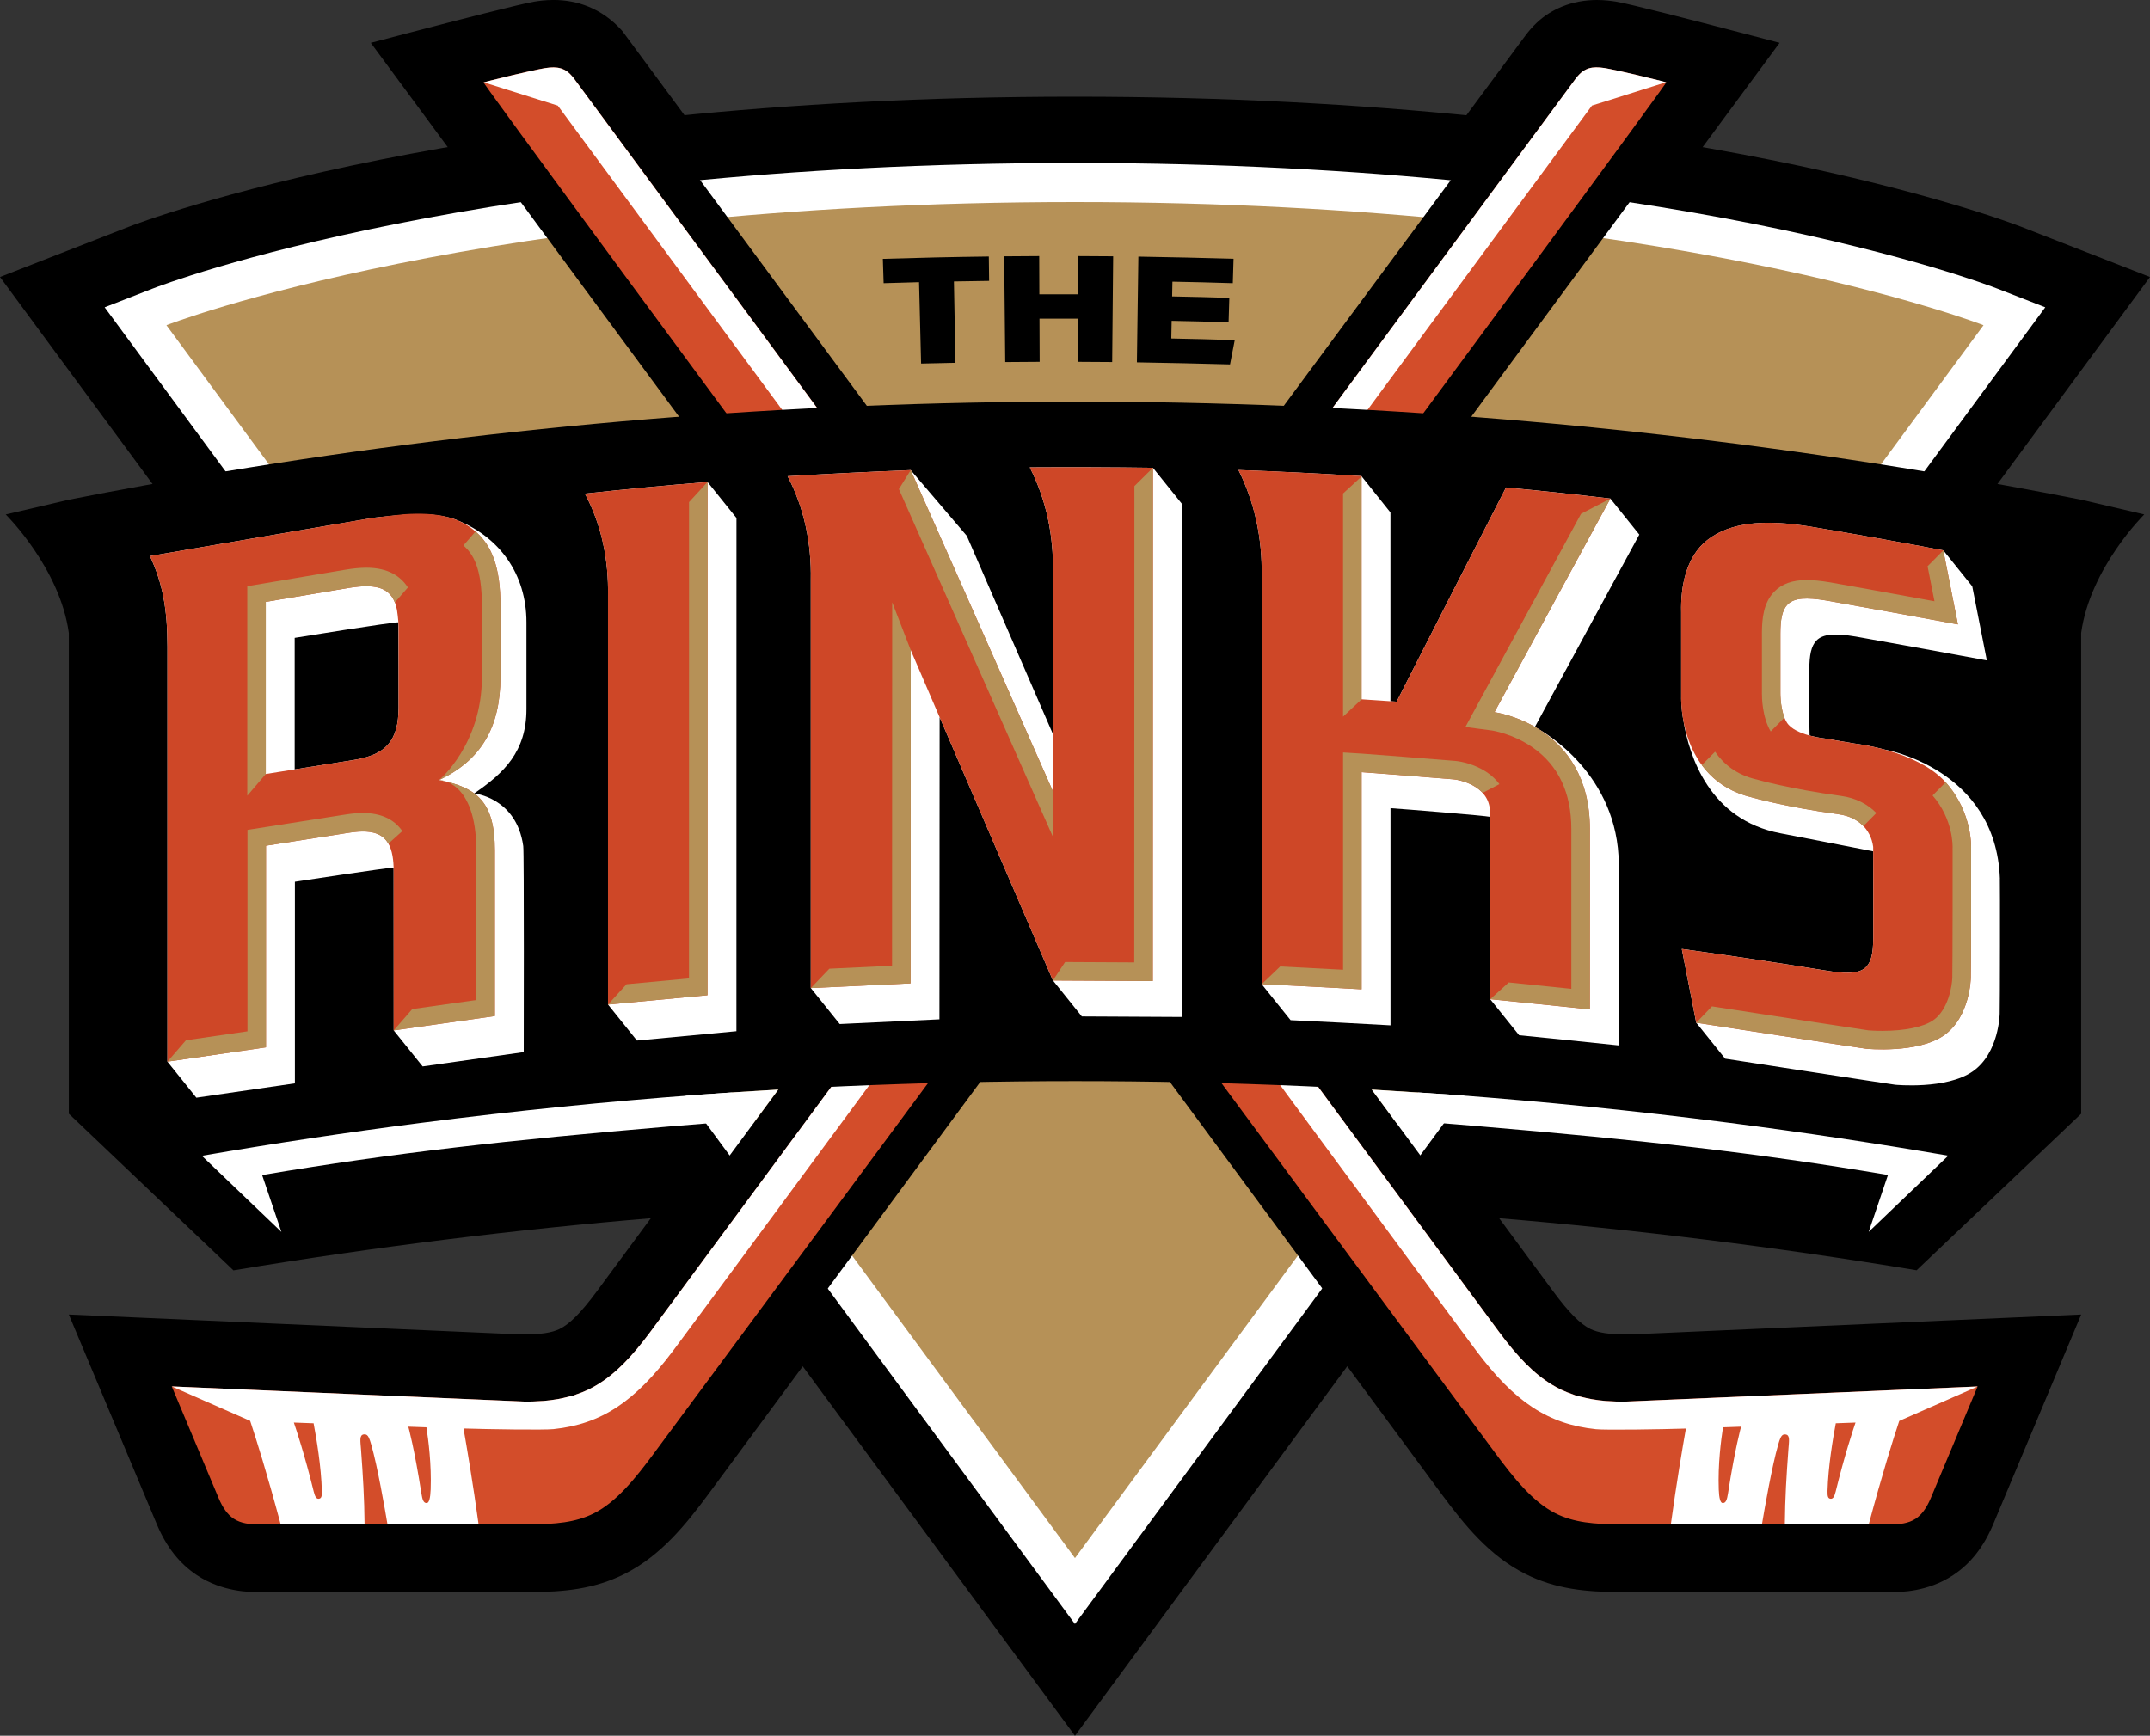 <?xml version="1.0" encoding="UTF-8"?>
<svg id="Layer_1" data-name="Layer 1" xmlns="http://www.w3.org/2000/svg" viewBox="0 0 895.85 723.38">
  <rect x="0" y="0" width="895.85" height="723.38" fill="#333333" stroke="none"/>
  <defs>
    <style>
      .cls-1 {
        fill: #fff;
      }

      .cls-2 {
        fill: none;
      }

      .cls-3 {
        fill: #b69157;
      }

      .cls-4 {
        fill: #ce4727;
      }

      .cls-5 {
        fill: #d34d2a;
      }
    </style>
  </defs>
  <g>
    <path d="M28.68,464.13l68.6,65.3c234.15-38.86,467.17-38.82,701.33-.04l68.57-65.25c-130.46-10.61-271.71-17.11-422.47-17.02-148.31.09-287.4,6.56-416.02,17.02Z"/>
    <path d="M675.55,663.5c-14.97,0-27.5-1.29-40.02-7.59-15.01-7.55-25.4-20.49-34.76-33.1-3.95-5.33-53.97-73.11-152.81-207.11-68.95,93.43-147.85,200.35-152.87,207.11-9.36,12.61-19.76,25.55-34.76,33.1-12.53,6.3-25.06,7.59-40.02,7.59h-112.53c-3.73,0-15.08,0-25.72-7.04-7.2-4.77-12.64-11.63-16.62-21l-36.76-87.62,27.07,1.19c138.9,6.13,157.13,6.94,158.82,7h.28c1.21.06,2.59.09,3.87.09,6.66,0,11.23-.71,14.39-2.23,4.23-2.03,9.03-6.87,15.56-15.69,52.55-71.2,101.15-137,144.91-196.22L154.5,17.85l15.52-4.06c20.93-5.48,47.05-12.19,52.58-13.1,1.84-.3,4.67-.7,8.04-.7,5.11,0,9.99.92,14.5,2.75,5.13,2.08,9.76,5.35,13.74,9.71l.38.42.34.45s67.5,91.35,188.38,255.06C559.76,117.17,626.77,26.71,635.54,14.9c2.98-4.02,6.37-7.21,10.07-9.48,1.67-1.03,3.44-1.93,5.26-2.67,4.52-1.83,9.4-2.75,14.51-2.75,3.36,0,6.19.4,8.03.69,5.55.91,31.66,7.63,52.59,13.1l15.52,4.06-239.18,324.15c43.22,58.54,91.64,124.13,144.84,196.2,6.53,8.82,11.33,13.66,15.55,15.69,3.17,1.52,7.75,2.23,14.42,2.23,1.3,0,2.7-.03,4.23-.08l185.8-8.2-36.75,87.61c-3.99,9.39-9.42,16.25-16.62,21.01-10.64,7.04-21.99,7.04-25.72,7.04h-112.53Z"/>
    <path d="M681.78,566.9c-1.67.06-3.21.09-4.64.09-8.47,0-14.37-1.02-19.12-3.3-5.98-2.87-11.84-8.56-19.6-19.03-55.16-74.74-105.19-142.5-149.6-202.66,100.11-135.66,205.58-278.61,234.42-317.7-17.66-4.62-46.32-12.03-51.58-12.88-1.46-.24-3.69-.55-6.29-.55-3.71,0-7.22.66-10.42,1.95-1.27.51-2.49,1.14-3.66,1.86-2.78,1.71-5.08,4.07-7.03,6.7-10.61,14.3-82.76,111.7-196.29,265.3C321.6,115.54,250.85,19.79,250.85,19.79c-2.85-3.12-6.13-5.48-9.8-6.97-3.2-1.29-6.71-1.95-10.42-1.95-2.6,0-4.83.32-6.29.55-5.26.86-33.92,8.26-51.58,12.88,28.84,39.09,134.27,182.03,234.33,317.69-44.99,60.88-95.2,128.87-149.69,202.68-7.75,10.46-13.61,16.15-19.58,19.01-4.74,2.28-10.64,3.3-19.1,3.3-1.43,0-2.98-.03-4.33-.09q-.24,0-169.06-7.45l30.1,71.76c3.12,7.34,7.24,12.63,12.61,16.18,7.09,4.69,14.65,5.23,19.72,5.23h112.53c13.41,0,24.52-1.09,35.14-6.43,12.89-6.49,22.34-18.31,30.92-29.87,4.73-6.37,76.81-104.04,161.6-218.94,84.75,114.9,156.8,212.56,161.53,218.94,8.58,11.56,18.04,23.39,30.92,29.87,10.61,5.34,21.72,6.43,35.14,6.43h112.53c5.07,0,12.63-.54,19.72-5.23,5.37-3.55,9.49-8.85,12.59-16.15l30.12-71.8c-164.19,7.25-168.74,7.45-168.73,7.45Z"/>
    <path d="M842.45,94.61c-5.68-2.22-142.04-54.32-394.53-54.32S59.07,92.39,53.39,94.61L0,115.44l447.92,607.94L895.85,115.44l-53.39-20.83Z"/>
    <path d="M43.61,128.07l19.81-7.73c5.49-2.14,137.22-52.43,384.49-52.43s379.01,50.29,384.49,52.43l19.81,7.73-404.31,548.74L43.61,128.07Z"/>
    <path class="cls-1" d="M43.61,128.07l19.81-7.73c5.49-2.14,137.22-52.43,384.49-52.43s379.01,50.29,384.49,52.43l19.81,7.73-404.31,548.74L43.61,128.07Z"/>
    <path class="cls-3" d="M447.92,84.21c-247.05,0-378.57,51.32-378.57,51.32l378.57,513.81L826.49,135.53s-131.52-51.32-378.57-51.32Z"/>
    <path d="M257.41,544.68c-7.75,10.46-13.61,16.15-19.58,19.01-4.74,2.28-10.64,3.3-19.1,3.3-1.43,0-2.98-.03-4.33-.09q-.24,0-169.06-7.45l30.1,71.76c3.12,7.34,7.24,12.63,12.61,16.19,7.09,4.69,14.65,5.23,19.72,5.23h112.53c13.41,0,24.52-1.09,35.14-6.43,12.89-6.49,22.34-18.31,30.92-29.87,10.9-14.68,378.87-513.39,436.89-592.02-17.66-4.62-46.32-12.03-51.58-12.88-1.46-.24-3.69-.55-6.29-.55-3.71,0-7.22.66-10.42,1.95-1.27.51-2.49,1.14-3.66,1.86-2.78,1.71-5.08,4.07-7.03,6.7-15.71,21.18-166.5,224.76-386.86,523.3Z"/>
    <path class="cls-5" d="M690.89,33.42c-13.48-3.38-20.53-4.77-22.17-5.04-.06-.01-.14-.02-.2-.03-2.49-.38-4.58-.41-6.42.13-.1.03-.21.05-.31.09-.33.11-.65.25-.96.4-.57.27-1.12.59-1.64.99-.32.25-.63.55-.94.85-.26.25-.52.53-.77.82-.26.3-.53.59-.79.94-.03.04-.35.47-.85,1.16,8.69-11.77-374.39,507.2-384.7,521.13-7.85,10.6-14.73,17.72-22.37,22.29-1.05.63-2.1,1.21-3.17,1.74-.17.08-.33.19-.5.27-.07.03-.14.05-.21.08-1.52.72-3.11,1.34-4.74,1.89-.36.12-.69.31-1.05.42-.53.16-1.11.25-1.65.4-.84.23-1.72.44-2.6.63-.84.18-1.68.38-2.55.52-1.81.31-3.68.56-5.67.73-.48.04-1.02.05-1.52.08-1.86.12-3.78.21-5.83.22-.27,0-147.66-6.32-147.71-6.33l19.54,46.57c1.75,4.13,3.8,6.92,6.24,8.54,3.16,2.09,6.94,2.37,10.21,2.37h112.53c11.27,0,19.78-.77,27.38-4.59,9.51-4.79,17.48-14.85,24.82-24.74,11.39-15.38,433.68-585.59,421.94-571.65-1.05-.28-2.17-.58-3.33-.88Z"/>
    <path class="cls-1" d="M690.89,33.42c-13.48-3.38-20.53-4.77-22.17-5.04-.06-.01-.14-.02-.2-.03-2.49-.38-4.58-.41-6.42.13-.1.03-.21.05-.31.09-.33.11-.65.25-.96.4-.57.27-1.12.59-1.64.99-.32.25-.63.55-.94.85-.26.25-.52.53-.77.82-.26.3-.53.59-.79.94-.03.04-.35.47-.85,1.16,8.69-11.77-374.39,507.2-384.7,521.13-7.85,10.6-14.73,17.72-22.37,22.29-1.05.63-2.1,1.21-3.17,1.74-.17.08-.33.19-.5.27-.07.03-.14.05-.21.08-1.52.72-3.11,1.34-4.74,1.89-.36.12-.69.31-1.05.42-.53.16-1.11.25-1.65.4-.84.23-1.72.44-2.6.63-.84.18-1.68.38-2.55.52-1.81.31-3.68.56-5.67.73-.48.04-1.02.05-1.52.08-1.86.12-3.78.21-5.83.22-.27,0-147.66-6.32-147.71-6.33l32.67,14.35c2.61,7.86,7.08,22.08,12.71,43.12h34.96c-.09-10.95-.68-20.33-1.48-31.16-.26-3.56-.75-5.97,1.07-6.31.43-.08.79-.04,1.1.1.93.44,1.42,1.85,2.07,4.1,2.59,8.9,5.73,26.97,6.78,33.25h37.96c-2.33-17.07-4.93-32.29-6.28-39.92,10.36.34,33.58.68,37.46.27,19.96-2.09,33.87-11.33,49.93-32.74,10.98-14.64,47.7-64.5,382.83-518.88l6.24-1.95s24.63-7.76,24.63-7.76c-1.05-.28-2.17-.58-3.33-.88ZM132.94,624.6c-1,.15-1.63-.61-2.2-2.92-3.79-15.4-7.35-26.09-8.29-28.82,2.55.09,5.31.2,8.22.3,1.19,6.28,3.17,18.05,3.45,28.2.07,2.43-.3,3.1-1.18,3.23ZM179.44,620.84c-.13,3.47-.65,5.47-1.57,5.55-1.39.12-1.87-1.36-2.29-4.06-2.91-18.73-5.43-27.71-5.43-27.71l.09-.04c2.32.08,7.26.25,7.44.26.82,5.19,2.15,15.52,1.77,26Z"/>
    <path d="M638.43,544.66c7.76,10.47,13.62,16.16,19.6,19.03,4.75,2.28,10.64,3.29,19.12,3.29,1.43,0,2.97-.03,4.64-.09,0,0,4.54-.2,168.73-7.45l-30.12,71.8c-3.1,7.3-7.23,12.6-12.59,16.15-7.09,4.69-14.65,5.23-19.72,5.23h-112.53c-13.42,0-24.53-1.09-35.14-6.43-12.89-6.48-22.34-18.31-30.92-29.87-10.89-14.67-378.71-513.39-436.72-592.02,17.66-4.62,46.32-12.03,51.58-12.88,1.45-.24,3.69-.55,6.29-.55,3.72,0,7.22.66,10.43,1.95,3.67,1.49,6.95,3.85,9.8,6.96,0,0,143.8,194.61,387.57,524.88Z"/>
    <path class="cls-5" d="M204.88,33.42c13.48-3.38,20.53-4.77,22.17-5.04.06-.01.14-.02.2-.03,2.49-.38,4.58-.41,6.42.13.1.03.21.05.31.09.33.11.65.25.96.4.57.27,1.12.59,1.64.99.32.25.63.55.94.85.26.25.52.53.77.82.26.3.53.59.79.94.03.04.35.47.85,1.16-8.69-11.77,374.23,507.2,384.54,521.13,7.85,10.6,14.73,17.72,22.37,22.29,1.05.63,2.1,1.21,3.17,1.74.17.08.33.19.5.27.07.03.14.05.21.08,1.52.72,3.11,1.34,4.74,1.89.36.12.69.31,1.05.42.53.16,1.11.25,1.65.4.84.23,1.72.44,2.6.63.84.18,1.68.38,2.55.52,1.81.31,3.68.56,5.67.73.48.04,1.02.05,1.52.08,1.86.12,3.78.21,5.83.22.27,0,147.66-6.32,147.71-6.33l-19.54,46.57c-1.75,4.13-3.8,6.92-6.24,8.54-3.16,2.09-6.94,2.37-10.21,2.37h-9.4s-34.96,0-34.96,0h-9.54s-37.96,0-37.96,0h-20.67c-11.27,0-19.78-.77-27.38-4.59-9.51-4.79-17.48-14.85-24.82-24.74-11.39-15.38-433.52-585.59-421.78-571.65,1.05-.28,2.17-.58,3.33-.88Z"/>
    <path class="cls-1" d="M201.55,34.3s24.63,7.76,24.63,7.76l6.24,1.95c335.14,454.38,371.69,504.24,382.67,518.88,16.06,21.41,29.96,30.65,49.93,32.74,3.88.41,27.1.07,37.46-.27-1.36,7.64-3.95,22.85-6.28,39.92h37.96c1.05-6.28,4.19-24.35,6.78-33.25.66-2.25,1.14-3.67,2.07-4.1.31-.15.67-.18,1.1-.1,1.82.33,1.33,2.74,1.07,6.31-.8,10.83-1.39,20.2-1.48,31.16h34.96c5.63-21.04,10.09-35.26,12.71-43.12l32.67-14.35s-147.44,6.33-147.71,6.33c-2.05-.01-3.97-.1-5.83-.22-.49-.03-1.03-.04-1.52-.08-1.99-.17-3.87-.42-5.67-.73-.87-.15-1.71-.34-2.55-.52-.88-.19-1.75-.4-2.6-.63-.54-.15-1.13-.24-1.65-.4-.37-.11-.69-.29-1.05-.42-1.63-.56-3.22-1.17-4.74-1.89-.07-.03-.14-.05-.21-.08-.17-.08-.33-.18-.5-.27-1.07-.53-2.12-1.11-3.17-1.74-7.64-4.58-14.52-11.69-22.37-22.29-10.31-13.92-393.23-532.89-384.54-521.13-.51-.69-.83-1.12-.85-1.16-.26-.35-.52-.63-.79-.94-.25-.29-.51-.57-.77-.82-.31-.3-.62-.6-.94-.85-.53-.4-1.08-.73-1.64-.99-.32-.15-.64-.29-.96-.4-.1-.03-.21-.06-.31-.09-1.84-.55-3.93-.52-6.42-.13-.06.01-.14.02-.2.03-1.64.27-8.69,1.66-22.17,5.04-1.16.3-2.28.6-3.33.88ZM761.48,621.36c.28-10.15,2.26-21.92,3.45-28.2,2.91-.11,5.66-.21,8.22-.3-.93,2.72-4.5,13.42-8.29,28.82-.57,2.31-1.2,3.07-2.2,2.92-.88-.13-1.25-.8-1.18-3.23ZM717.93,594.84c.18,0,5.12-.18,7.44-.26l.09.04s-2.53,8.98-5.43,27.71c-.42,2.7-.9,4.18-2.29,4.06-.92-.08-1.44-2.08-1.57-5.55-.39-10.48.95-20.81,1.77-26Z"/>
    <path d="M867.17,208.26h0c-21.29-4.19-42.62-8.05-63.99-11.59-235.41-39.05-475.12-39.05-710.53,0-21.36,3.54-42.69,7.4-63.97,11.59l-26.29,6.15s22.58,22.26,26.29,49.39v200.32l35.47,20.65c254.04-45.61,513.51-45.62,767.55,0l35.47-20.65v-200.33c3.71-27.14,26.29-49.39,26.29-49.39l-26.29-6.15Z"/>
    <path class="cls-1" d="M304.95,455.29l-15.07,1.04c-36.49,2.73-74.61,6.52-114.18,11.6-31.68,4.07-62.23,8.7-91.59,13.75l33.15,31.74-8.04-23.71c55.27-9.32,102.58-14.54,170.06-20.28,5.04-.44,10.12-.83,15.2-1.23l19.66-.41,10.13-13.7-19.33,1.19Z"/>
    <path class="cls-1" d="M811.79,481.64c-29.36-5.05-59.91-9.68-91.59-13.75-39.57-5.08-77.69-8.86-114.18-11.6l-34.44-2.19,10.15,13.75h15.78c6.4.49,12.77,1,19.1,1.55,67.48,5.74,114.79,10.95,170.06,20.28l-8.03,23.71,33.15-31.74Z"/>
    <g>
      <g>
        <path class="cls-1" d="M190.58,216.83c-.63-.26-1.27-.52-1.95-.72-10.15-3.13-21.5-1.52-32.32-.42l-24.96,4.24-68.87,11.81c5.29,11.28,7.29,22.08,7.29,37.71v173.01l12.05,15,41.06-5.97v-84.02s39.21-5.97,41.14-5.9c.01.47.04,67.87.04,67.87l12.05,15,42.12-5.97s.18-83.32-.2-85.87c-2.84-20.29-20.46-21.93-20.46-21.93,12.47-8.49,21.79-17.51,21.79-35.11v-36.19c0-20.33-11.43-35.59-28.79-42.52ZM147.41,316.72l-24.62,3.93v-54.82s40.71-6.6,43.22-6.47c.04.63.07,35.47.07,35.47,0,13.8-5.15,19.72-18.67,21.89Z"/>
        <path class="cls-1" d="M438.7,305.81c.02-19.32.05-44.39.05-67.4.26-15.22-2.74-30.04-9.67-43.64,17.11-.11,34.21-.04,51.32.18l12.05,15s-.04,213.88-.07,213.88l-41.6-.22-12.05-15-47.21-109.71c0,48.67-.06,125.91-.08,125.91,0,.02-41.52,1.98-41.55,1.96l-12.05-15v-170.18c.28-15.05-2.66-29.73-9.66-43.12,17.09-1.02,34.16-1.87,51.29-2.55l23.38,27.41,35.84,82.49Z"/>
        <path class="cls-1" d="M294.82,200.87c-17.05,1.36-34.1,3-51.1,4.84,7.04,13.22,9.91,27.78,9.63,42.69v170.25l12.05,15c1.56-.15,41.45-3.87,41.45-3.89.02-.01.04-213.89.02-213.89l-12.05-15Z"/>
        <path class="cls-1" d="M579.32,213.41l.06.15v-.15h-.06Z"/>
        <path class="cls-1" d="M671.01,207.78c-14.49-1.72-28.97-3.26-43.48-4.63-15.25,29.73-30.45,59.49-45.58,89.28-.11,0-1.13-.08-2.58-.18v-78.68l-12.1-15.15c-17.05-1.09-34.15-1.9-51.23-2.53,6.88,13.78,9.95,28.73,9.67,44.09v170.18l12.05,15c5.94.24,35.69,1.79,41.63,2.16v-90.5c5.05.31,39.73,3.13,41.46,3.6.06,11.14.1,54.58.09,76.02l12.05,15c3.74.34,37.68,3.82,41.51,4.25.01-25.04-.02-77.6-.09-78.8,0-.06-.01-.11-.01-.17-.06-1.13-.15-2.23-.27-3.3-3.8-35-34.59-50.44-34.59-50.44,14.17-26.18,39.94-73.6,43.52-80.18l-12.05-15Z"/>
        <path class="cls-1" d="M833.31,366.23c-1.62-46.12-48.19-53.88-48.19-53.88h0c-7.01-1.89-12.42-2.48-12.42-2.48-4.89-.85-7.33-1.27-12.22-2.08,0,0-3-.3-6.46-1.24-.13-1.59-.11-17.59-.11-27.54,0-5.91.76-9.77,2.94-12.03,2.76-2.85,7.8-3.13,16.49-1.67,5.24.88,51.4,9.3,54.53,9.92.01,0-6.08-30.86-6.08-30.86l-12.05-15c-16.79-3.18-33.6-6.21-50.45-9.07-15.29-2.71-35.06-5.28-47.95,4.83-8.77,6.88-11.1,19.3-10.83,30.07v35.3s-.14,4.19.95,9.95c2.4,14.73,10.83,41.23,40.48,46.84,0,0,37.87,7.33,38.59,7.52.03,6.31,0,26.83,0,36.23,0,13.5-3.97,16.08-19.81,13.43-19.95-3.25-39.93-6.25-59.96-9,2,10.24,6.02,30.74,6.02,30.74l12.05,15s69.15,10.68,70.85,10.86c0,0,21.39,2.11,32.36-5.59,10.97-7.7,11.18-23.99,11.18-23.99.12-1.92.17-54.69.07-56.26Z"/>
      </g>
      <g>
        <path class="cls-4" d="M480.33,408.83s.07-213.84.07-213.88c-17.11-.22-34.21-.29-51.32-.18,6.93,13.6,9.94,28.42,9.67,43.64,0,30.48-.08,84.87-.08,91.24-19.6-44.53-59.15-133.64-59.2-133.73-17.12.68-34.2,1.53-51.29,2.55,7,13.39,9.94,28.07,9.66,43.12v170.18s41.55-1.94,41.55-1.96c.02,0,.08-92.6.08-138.9l59.25,137.71,41.6.22Z"/>
        <path class="cls-4" d="M294.79,414.76s.04-213.89.02-213.89c-17.05,1.36-34.1,3-51.1,4.84,7.04,13.22,9.91,27.78,9.63,42.69v170.25c1.56-.15,41.45-3.87,41.45-3.89Z"/>
        <path class="cls-4" d="M208.52,282.23v-29.83c0-15.75-3.42-25.39-11.21-31.6-6.6-5.29-15.27-7.4-28.73-6.51-.07,0-10.4,1.04-16.55,2.09l-89.55,15.35c5.29,11.28,7.29,22.08,7.29,37.71v173.01l41.06-5.97v-84.02l34.56-5.42c11.21-1.76,16.65.91,18.18,9.74.31,1.81.47,3.86.47,6.2v66.44s42.14-5.97,42.14-5.97v-69.05c0-20.05-7.23-26.09-23.17-29.34,17.56-8.31,25.5-22.1,25.5-42.82ZM166.08,294.83c0,13.8-5.15,19.72-18.67,21.89l-36.67,5.85v-71.74l34.3-5.77c12.7-2.14,18.64.18,20.38,9.15,0,0,.65,4.27.65,6.93v33.7Z"/>
        <path class="cls-4" d="M581.95,292.43c15.13-29.79,30.32-59.55,45.58-89.28,14.51,1.38,28.99,2.92,43.48,4.63-4.04,7.42-36.28,66.75-48.3,89.03,0,0,39.76,5.22,39.75,48.74,0,25.03,0,50.08-.01,75.12-3.82-.43-37.77-3.9-41.51-4.25,0-24.42-.05-77.39-.12-78.65-.59-10.7-13.42-12.97-15.82-13.03-.04,0-32.61-2.62-37.67-2.94v90.5c-5.93-.37-35.68-1.92-41.63-2.16v-170.18c.28-15.36-2.79-30.31-9.67-44.09,17.08.63,34.18,1.44,51.23,2.53h.06v93.03c2.39.15,14.25.95,14.62.98Z"/>
        <path class="cls-4" d="M766.25,339.37c7.59,1.03,13.25,5.96,14.26,13.56.07.44.03,27.02.03,38.12,0,13.5-3.97,16.08-19.81,13.43-19.95-3.25-39.93-6.25-59.96-9,2,10.24,6.02,30.74,6.02,30.74,0,0,69.15,10.68,70.85,10.86,0,0,21.39,2.11,32.36-5.59,10.97-7.7,11.18-23.99,11.18-23.99.12-1.92.18-52.42.12-53.78,0,0,.83-14.93-10.6-27.7-11.92-13.32-38.02-16.15-38.02-16.15-4.89-.85-7.33-1.27-12.22-2.08,0,0-12.49-1.26-15.88-6.62-2.85-4.5-2.73-12.3-2.73-12.3v-24.87c0-5.91.76-9.77,2.94-12.03,2.76-2.85,7.8-3.13,16.49-1.67,5.24.88,51.4,9.3,54.53,9.92.01,0-6.08-30.86-6.08-30.86-16.79-3.18-33.6-6.21-50.45-9.07-15.29-2.71-35.06-5.28-47.95,4.83-8.77,6.88-11.1,19.3-10.83,30.07v35.3s-1.25,34.52,29.39,41.79c0,0,13.86,4.03,36.35,7.07Z"/>
      </g>
      <path class="cls-3" d="M810.71,326.02l-5.45,5.5c8.69,9.99,8.36,21.35,8.34,21.83l-.02.38.02.32c.04,2,0,50.15-.12,53.05v.23s0,.06,0,.06c-.08,3.43-1.64,13.38-7.9,17.77-4.03,2.83-11.79,4.46-21.3,4.46-3.11,0-5.35-.18-5.8-.22-2.67-.36-38.49-5.87-65.15-9.99l-6.53,6.8s69.15,10.68,70.85,10.86c0,0,21.39,2.11,32.36-5.59,10.97-7.7,11.18-23.99,11.18-23.99.12-1.92.18-52.42.12-53.78,0,0,.83-14.93-10.6-27.7Z"/>
      <path class="cls-3" d="M767.28,331.72c-21.57-2.92-35.11-6.8-35.24-6.84l-.18-.05-.19-.04c-8.22-1.95-13.56-6.43-17.04-11.51l-5.52,5.57c4.36,5.93,10.91,11.11,20.78,13.45,0,0,13.86,4.03,36.35,7.07,4.11.56,7.65,2.27,10.19,4.92l5.41-5.46c-3.68-3.76-8.7-6.3-14.57-7.1Z"/>
      <path class="cls-3" d="M806.06,250.58c-14.88-2.73-39.52-7.21-43.49-7.88-3.95-.66-7.05-.97-9.76-.97-5.94,0-10.37,1.6-13.55,4.88-4.51,4.67-5.11,11.41-5.11,17.4v24.87c-.02,1.54.06,9.87,3.66,15.97l5.73-5.78c-1.76-4.47-1.69-10.18-1.69-10.18v-24.87c0-5.91.76-9.77,2.94-12.03,2.76-2.85,7.8-3.13,16.49-1.67,5.24.88,51.4,9.3,54.53,9.92.01,0-6.08-30.86-6.08-30.86l-6.56,6.61c.96,4.86,2,10.11,2.88,14.6Z"/>
      <g>
        <path class="cls-3" d="M559.62,298.68l7.71-7.23v-92.88l-7.71,7.1v93.01Z"/>
        <path class="cls-3" d="M622.71,296.81c12.03-22.28,44.27-81.61,48.3-89.03l-12.23,6.35c-10.71,19.7-33.25,61.22-42.86,79.01l-5.32,9.85,11.1,1.46s8.68,1.28,17,7.1c10.64,7.44,16.04,18.88,16.04,34,0,0,0,48.52,0,66.55-7.75-.8-18.84-1.94-26.08-2.67l-7.71,6.98c3.74.34,37.68,3.82,41.51,4.25.01-25.04,0-50.09.01-75.12,0-43.52-39.75-48.74-39.75-48.74Z"/>
        <path class="cls-3" d="M617.23,320.46c-4.68-2.5-9.47-3.32-11.77-3.42l-1.86-.15c-7.77-.62-31.42-2.52-35.78-2.79l-8.19-.51v90.55c-7.76-.42-18.71-.99-26.2-1.36l-7.71,7.36c5.94.24,35.69,1.79,41.63,2.16v-90.5c5.05.31,37.63,2.94,37.67,2.94,1.7.04,8.65,1.2,12.76,5.69l6.99-3.63c-1.87-2.52-4.4-4.67-7.53-6.34Z"/>
      </g>
      <g>
        <path class="cls-2" d="M431.66,332.75c-18.08-40.93-16.24-36.78-.05,0h.05Z"/>
        <path class="cls-3" d="M438.73,348.72l-.06-19.07c-19.6-44.53-59.15-133.64-59.2-133.73l-4.92,7.92c.45,1.02,46.1,103.95,64.17,144.88Z"/>
        <path class="cls-3" d="M472.68,202.58c0,33.25-.04,165.15-.06,198.5l-28.81-.15-5.09,7.69,41.6.22s.07-213.84.07-213.88l-7.71,7.62Z"/>
        <path class="cls-3" d="M379.47,270.91l-7.71-19.9c0,37.85-.04,127.94-.06,151.1h-.01v.37c-7.31.35-18.57.88-26.12,1.23l-7.71,8.07s41.55-1.94,41.55-1.96c.02,0,.08-138.9.08-138.9Z"/>
      </g>
      <path class="cls-3" d="M294.82,200.87l-7.71,8.38c.01,34.58,0,166.61-.02,198.5-6.2.58-24.87,2.33-26.03,2.43l-7.71,8.47c1.56-.15,41.45-3.87,41.45-3.89.02-.01.04-213.89.02-213.89Z"/>
      <g>
        <path class="cls-3" d="M198.48,354.4v62.36l-26.7,3.78-7.71,8.88,42.12-5.97v-69.05c0-20.05-7.23-26.09-23.17-29.34,0,0,15.45,0,15.45,29.34Z"/>
        <path class="cls-3" d="M208.52,282.23v-29.83c0-15.17-3.18-24.66-10.38-30.89l-5.05,5.82c3.91,3.36,7.71,9.2,7.71,25.08v29.83c0,28.02-17.78,42.82-17.78,42.82h0c17.56-8.31,25.5-22.1,25.5-42.82Z"/>
        <path class="cls-3" d="M151.22,338.82c-2.13,0-4.42.2-7.02.6l-41.08,6.44v83.95l-25.64,3.73-7.71,8.91,41.06-5.97v-84.02l34.56-5.42c8.6-1.35,13.79-.08,16.44,4.56l5.82-5.24c-3.43-4.96-8.98-7.54-16.44-7.54Z"/>
        <path class="cls-3" d="M110.75,250.83l34.3-5.77c11.07-1.86,16.99-.34,19.49,6.01l5.42-6.24c-2.92-4.57-8.11-8.23-17.27-8.23-2.61,0-5.53.28-8.92.85l-40.73,6.86v87.31l7.71-9.04v-71.74Z"/>
      </g>
    </g>
  </g>
  <g>
    <path d="M382.95,117.6c-5.9.15-8.85.23-14.76.42-.13-4.06-.19-6.09-.32-10.15,14.71-.46,29.43-.79,44.15-.97.05,4.06.08,6.09.13,10.16-5.87.07-8.8.12-14.67.23.21,11.3.43,22.61.64,33.91-5.73.11-8.59.17-14.32.32-.28-11.3-.57-22.6-.85-33.91Z"/>
    <path d="M418.4,106.82c5.85-.06,8.77-.08,14.62-.1.02,6.37.04,9.55.06,15.92,6.43-.02,9.65-.02,16.08,0,.02-6.37.03-9.55.05-15.92,5.85.02,8.77.04,14.62.09-.14,14.69-.28,29.38-.41,44.07-5.74-.05-8.6-.07-14.34-.09.02-7.2.03-10.8.06-18-6.41-.02-9.61-.02-16.01,0,.03,7.2.04,10.8.07,18-5.74.02-8.61.04-14.34.1-.14-14.69-.29-29.38-.44-44.07Z"/>
    <path d="M511.93,134.31c-9.49-.29-14.24-.41-23.73-.6-.06,2.94-.09,4.41-.15,7.36,10.58.21,15.87.35,26.44.68-.79,4.05-1.18,6.07-1.97,10.12-12.94-.36-25.86-.65-38.8-.86.2-14.69.41-29.38.61-44.07,13.23.22,26.44.52,39.66.89-.13,4.08-.19,6.12-.31,10.19-10.06-.31-15.1-.44-25.16-.64-.05,2.46-.07,3.69-.12,6.14,9.53.19,14.3.31,23.83.6-.12,4.08-.18,6.12-.31,10.19Z"/>
  </g>
</svg>
